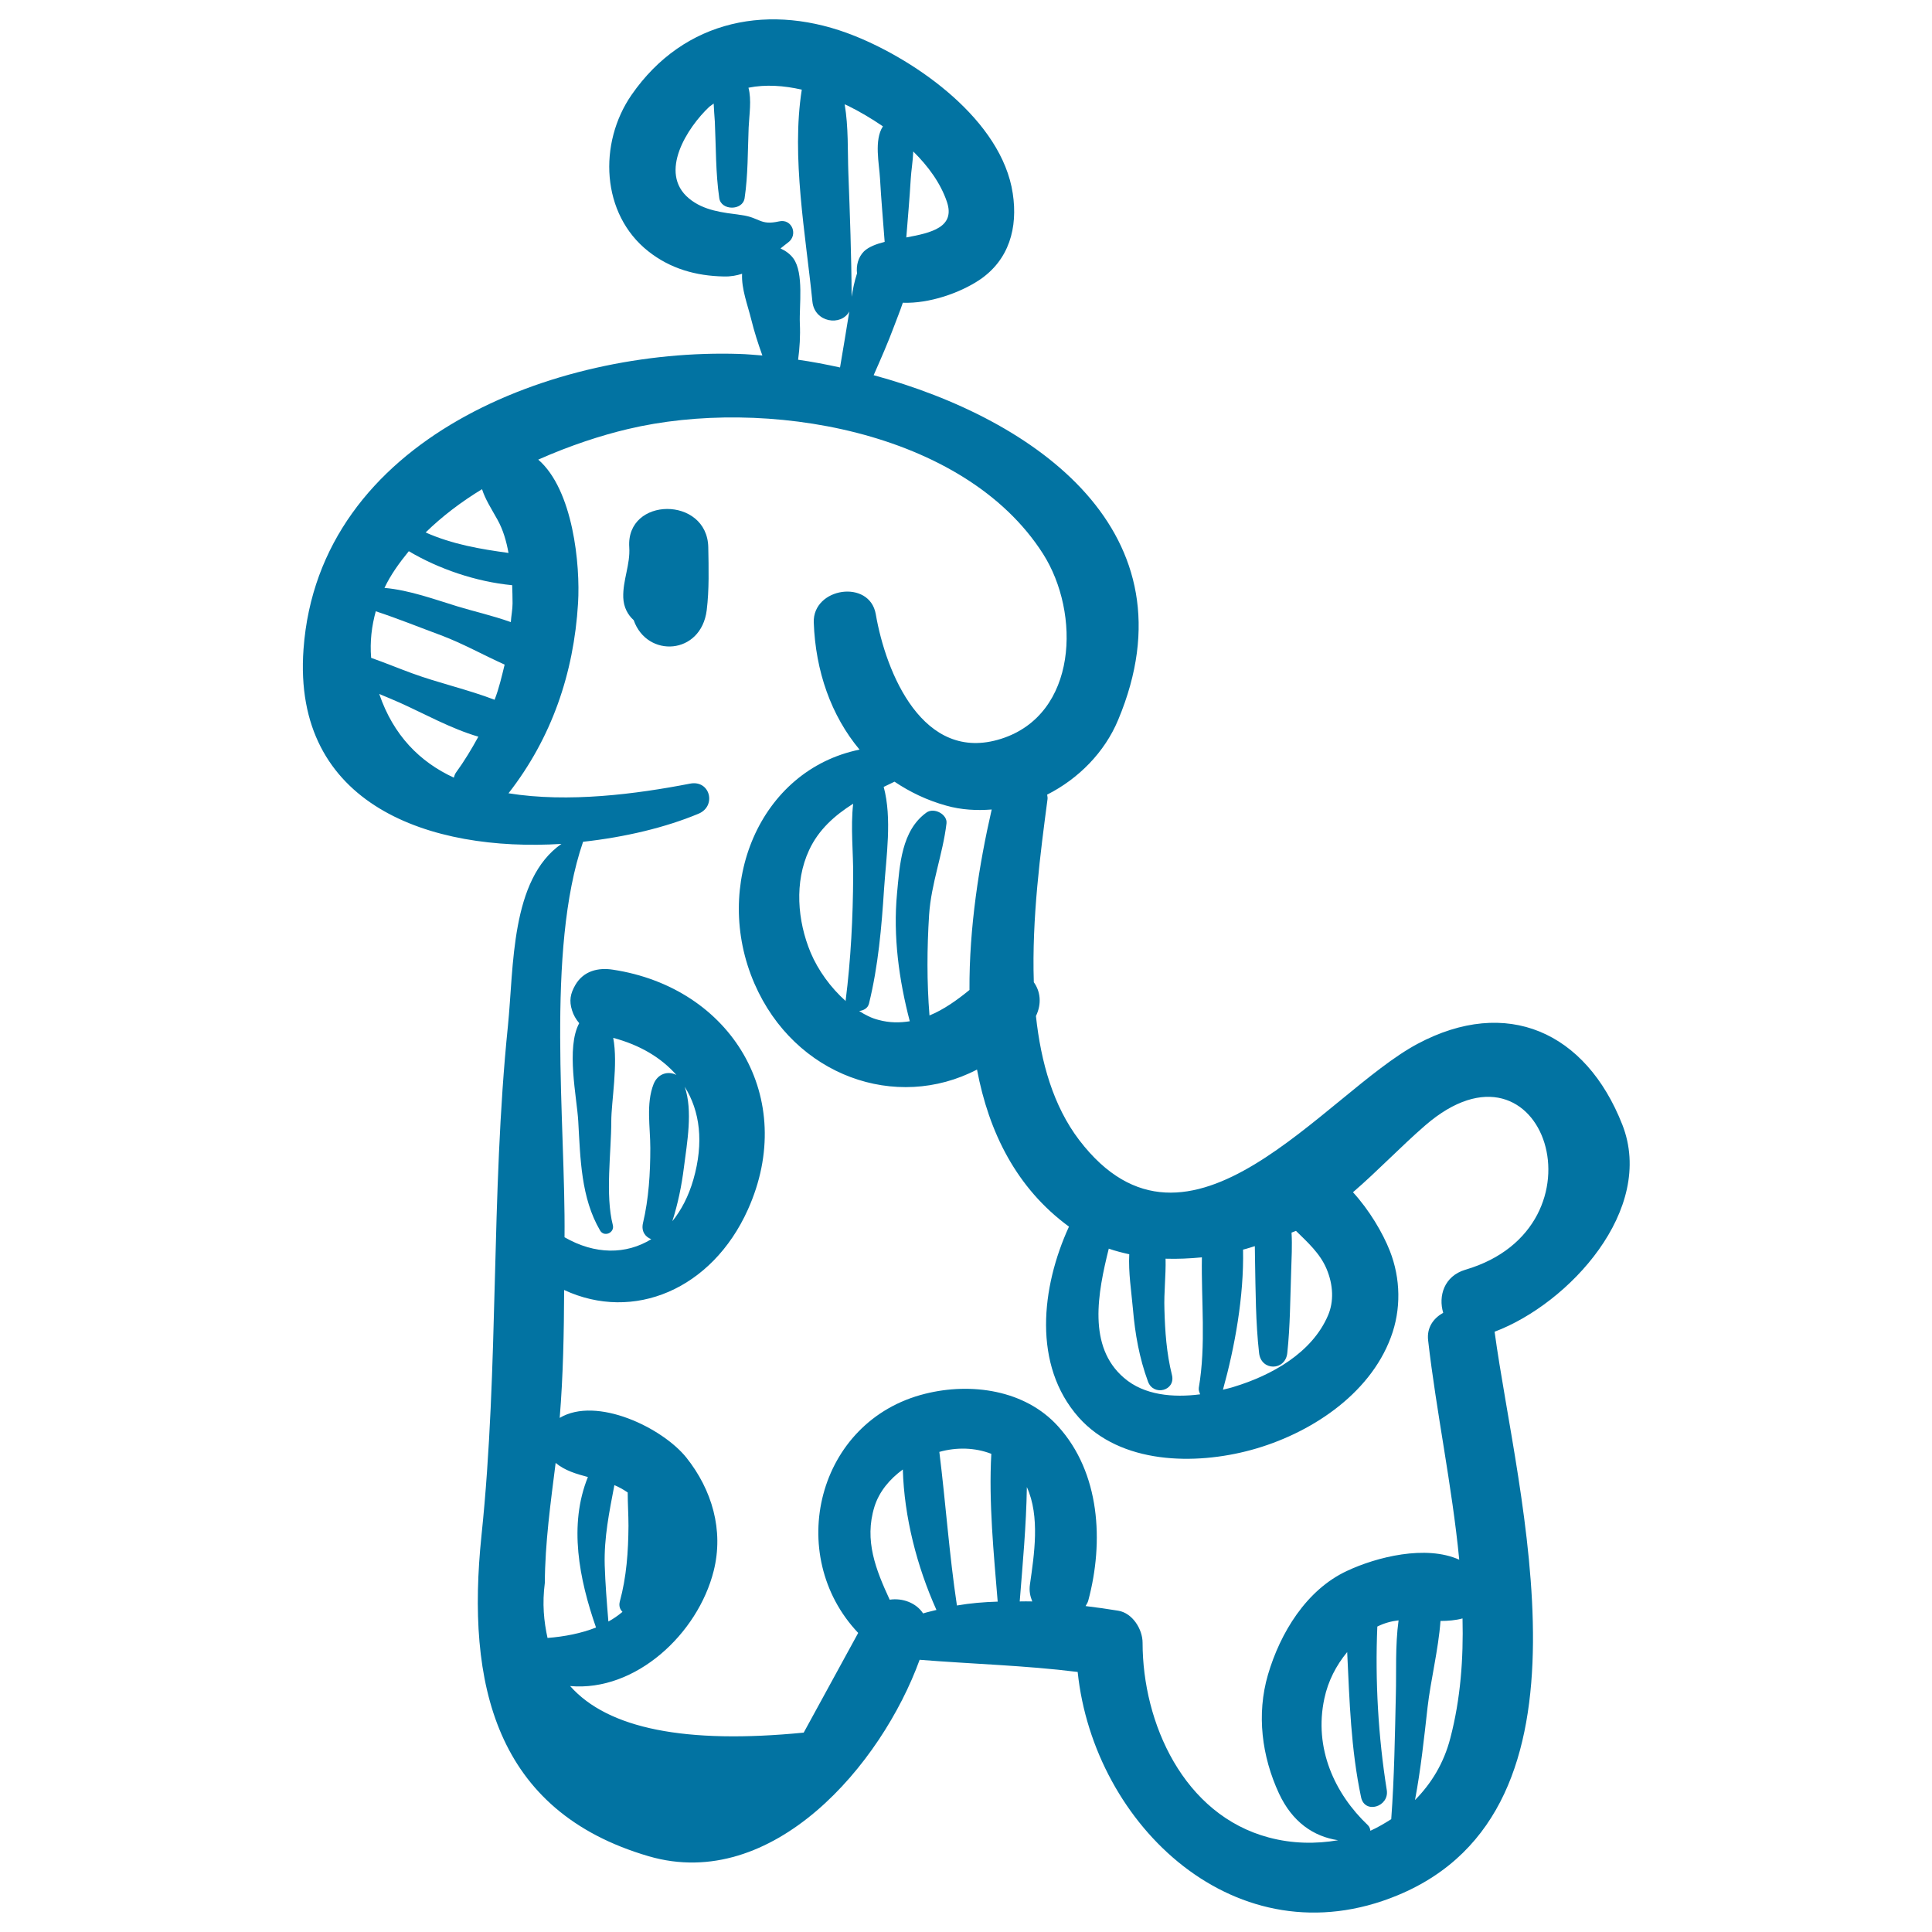 <svg xmlns="http://www.w3.org/2000/svg" viewBox="0 0 1000 1000" style="fill:#0273a2">
<title>Giraffe Toy SVG icon</title>
<g><g><path d="M839.7,582.1c-18.9-48.1-59.9-66.4-106-41.8c-48.1,25.7-118.4,124-175.1,49.8c-13.4-17.6-19.8-40.1-22.4-64.2c3.1-6.4,2.3-12.8-1.1-17.5c-1.1-33.1,3.5-67.5,7.1-94.8c0.1-0.8-0.1-1.5-0.2-2.3c16.2-8.2,29.8-21.9,36.8-38.8c40.5-96.9-42.6-155.5-126.6-178.3c3.7-8.4,7.4-16.8,10.6-25.4c1.2-3.3,3-7.6,4.5-12.1c13.8,0.5,29.5-5.1,39.5-11.7c15.6-10.4,20.1-27.2,17.4-44.9c-5.7-37.8-49.4-68.5-81.8-81.5c-43.3-17.4-88.2-8.9-115.5,30.5c-17.3,25-15.8,61.7,8.7,81c11.4,9,24.6,12.7,39,13c3.7,0.1,6.7-0.5,9.5-1.4c-0.4,7.8,2.9,16.2,4.7,23.5c1.6,6.5,3.6,12.7,5.8,18.8c-4-0.3-8.1-0.7-11.9-0.8c-95.2-3.1-217.7,43.6-225.6,152.8c-5.9,81.1,66,105,133.5,100.8c-26.4,18.4-24.6,63.5-27.7,94.2c-9,87.8-4.5,176-13.7,263.9c-7.9,76.4,6.8,142.6,86.6,165.9C400,979.5,456.3,913.4,476,859.1c27.3,2.2,54.6,2.9,81.8,6.3c8.3,79.6,82.5,150,165.6,115.6c108.4-44.9,61.7-206.6,50.2-291.7C812.1,674.8,857,626.1,839.7,582.1z M643.4,646.8c2.1-0.5,4.1-1.2,6.1-1.8c0,2.4,0.1,4.8,0.1,7.2c0.3,16,0.3,32.2,2.1,48.1c1,9.4,13.6,9.4,14.6,0c1.5-14,1.5-28.1,2-42.1c0.2-6.7,0.6-13.5,0.2-20.2c0.7-0.3,1.5-0.6,2.3-0.9c6,5.9,12.4,11.6,15.8,19.6c3.6,8.5,3.8,17.1,0.8,24.1c-8.3,19.5-29.3,31.1-48.7,37c-1.8,0.6-3.7,1-5.7,1.5C639.1,697.3,643.9,671.1,643.4,646.8z M573.9,646.3c3.4,1.2,7,2.1,10.6,2.9c-0.5,9.4,1.1,19.2,1.9,28.3c1.1,12.9,3.3,25.4,7.8,37.6c2.8,7.7,14.4,4.8,12.4-3.4c-2.8-11.2-3.6-22.6-3.9-34.1c-0.3-8.5,0.8-17.4,0.6-26.1c6.2,0.2,12.5-0.1,18.8-0.7c-0.4,22.4,2.2,45.2-1.6,67.5c-0.2,1.3,0.3,2.3,0.7,3.4c-14,1.8-29,0.5-39.4-8.5C562.8,697,568.2,669.2,573.9,646.3z M490.1,104.4c4.5,13.2-8,16.1-21,18.5c0.8-10.1,1.7-20.2,2.3-30.3c0.2-3.9,1.1-9.1,1.3-14.2C480.4,86,486.8,94.7,490.1,104.4z M439,54.8c5.9,2.9,12,6.5,18,10.6c-4.7,7.1-1.9,19.5-1.5,27.1c0.6,10.9,1.6,21.8,2.4,32.7c-4.4,1.1-8.3,2.6-10.7,4.9c-3,3-4.1,7.3-3.6,11.4c-1.4,4.2-2.2,8.5-2.8,12.1c-0.1-21.5-0.9-42.9-1.7-64.3c-0.4-10.9,0.1-23.6-1.9-35.3C437.8,54.3,438.4,54.5,439,54.8z M383.7,111.3c-9.6-1.3-19.4-2.2-27.1-8.6c-16-13.3-0.8-36.8,10.6-47.5c0.7-0.6,1.5-1,2.2-1.6c0.1,3.1,0.4,6.2,0.6,9.4c0.6,13.1,0.4,26.6,2.3,39.6c1,6.5,12.1,6.5,13.1,0c1.8-12,1.6-24.5,2.1-36.6c0.3-6.7,1.6-14.3-0.1-20.6c8.9-1.8,18.4-1.1,27.6,1c-5.5,34.9,2,74.9,5.5,109.7c1.1,10.9,14.9,12.9,19.1,5.1c-1.6,9.6-3.1,19.3-4.8,29c-7.3-1.6-14.6-3-21.7-4c0.8-6.1,1.2-12.2,0.9-18.8c-0.4-9,2.2-26.1-3.4-33.7c-1.7-2.3-4-3.9-6.6-5.1c1.3-1,2.4-2,3.8-3c5.5-3.9,2.2-12.6-4.6-11C393.3,116.8,393.4,112.6,383.7,111.3z M249.5,253.2c1.7,5.3,4.6,9.7,8,15.8c2.9,5.2,4.6,11.1,5.7,17.2c-14.6-2-28.9-4.4-42.9-10.6C228.9,267.2,238.8,259.7,249.5,253.2z M211.6,285.3c15.3,9.1,34.7,15.8,53.5,17.6c0.1,3.2,0.2,6.4,0.2,9.4c0,3.2-0.7,6.4-0.9,9.7c-9.5-3.4-19.7-5.7-27.5-8.1c-11.5-3.5-25-8.5-37.9-9.6C202.2,297.5,206.7,291.3,211.6,285.3z M236,399.9c-0.6,0.8-0.8,1.7-1.1,2.6c-17.6-8.1-31.3-21.9-38.6-43.3c3.6,1.5,7.2,3,10.6,4.5c12.3,5.5,26.6,13.5,40.7,17.6C244.1,387.7,240.3,394,236,399.9z M256,362.2c-13.8-5.3-29.1-8.7-42.7-13.7c-7.1-2.6-14.1-5.5-21.2-8c-0.7-8.5,0.3-16.5,2.4-24.1c11.3,3.7,22.6,8.3,33.7,12.4c11,4.1,21.9,10.2,33,15.2C259.7,350.1,258.3,356.3,256,362.2z M282,819.3c0.1-20.6,3-41.5,5.6-62.1c4.8,4,10.7,5.7,16.7,7.3c-10.1,24.9-4.5,52.9,4.2,77.9c-7.6,3-16.2,4.7-25.1,5.4C281.5,839.2,280.6,830,282,819.3z M477.8,835.1c-3.6-5.5-10.7-8.1-17.3-7.1c-7.1-15.4-13.3-30.6-7.9-48.1c2.5-8,8-14.4,14.7-19.3c0.7,24.6,7.3,50.2,17.4,72.7C482.4,833.9,480,834.4,477.8,835.1z M495.3,831c-4-26.5-5.8-53-9.1-79.5c8.9-2.5,18.4-2.3,26.9,1c-1.4,25.2,1.3,51.9,3.3,76.5C509.3,829.2,502.2,829.8,495.3,831z M534.3,828.9c-2.2-0.1-4.4,0-6.5,0c1.5-19.1,3.4-39.3,3.7-59.2c6.9,15.2,3.8,34.9,1.6,50.4C532.6,823.4,533.2,826.2,534.3,828.9z M722.5,876.6c-0.5,21.6-0.8,43.4-2.4,65c-3.5,2.2-7,4.3-10.8,6c-0.1-1-0.4-2-1.3-2.9c-17.1-16.2-28.1-39.8-22.5-65.6c1.9-9,6.1-17.1,11.8-24c1.2,25.2,1.9,50.2,7.2,75.2c1.9,8.8,14.6,4.9,13.3-3.7c-4.4-27.5-6.1-56.5-4.9-84.7c3.6-1.8,7.3-2.8,11-3.2C722.1,851.6,722.8,865.9,722.5,876.6z M750.7,899.6c-3.4,13.2-10,23.7-18.3,32.1c3-15.9,4.7-32,6.5-48c1.6-14,5.6-29.8,6.7-44.7c3.8,0,7.7-0.3,11.4-1.3C757.5,858.5,756,879.3,750.7,899.6z M758.5,657.2c-11.1,3.3-14.1,13.7-11.5,22.3c-5,2.8-8.6,7.6-7.8,14.3c4.2,36.9,12.4,75.3,16.1,113.5c-17.3-7.8-42.8-1.4-58.1,5.8c-21.1,9.8-34.6,32.2-40.9,53.7c-6,20.5-3.2,42.3,5.7,61.5c6.9,14.8,17.9,22.3,30.6,24.2c-11.6,2-23.8,1.8-35.8-1.4c-44.2-11.7-65.4-59.3-65.4-100.8c0-7-5.2-15.4-12.6-16.6c-5.4-0.9-11.1-1.7-16.9-2.4c0.5-1,1.1-1.7,1.4-2.9c8.1-30.3,6.2-66.1-15.7-90.2c-17.1-18.9-45.1-22.7-68.7-16.8c-56.2,13.9-72.9,83.5-34.7,123.8c-9.4,17.2-18.8,34.4-28.2,51.6c-61.1,6-101.3-2-120.9-24.1c33.9,3,66.1-27,74.3-59.6c5.3-21.1-0.9-42-14.1-58.6c-12.4-15.5-46.5-32-65.6-20.6c1.8-22,2.2-44.1,2.3-66.2c35.9,16.7,76.5-0.3,95.1-41.6c26-57.8-8.5-114.9-69.9-124.2c-7.7-1.2-15.2,0.7-19.4,7.9c-2.6,4.5-3.3,8.2-1.7,13.2c0.7,2.3,2,4.6,3.7,6.6c-6.9,12.7-1.2,38.5-0.5,50.7c1.1,19.4,1.4,39.7,11.3,56.6c2.1,3.6,7.6,1.2,6.6-2.8c-4-15.5-0.8-37.8-0.8-53.8c0-10.1,3.6-29.5,1-43.1c13.9,3.7,24.9,10.3,32.7,19.2c-4.2-2.2-9.6-0.8-11.8,4.7c-4,10.2-1.7,22.2-1.7,33.1c0,13-0.8,26.2-3.8,38.9c-1,4.3,1.3,7.2,4.3,8.3c-13,8-29.1,8.1-44.9-1c0.6-59.2-9.8-148.3,9.6-204.7c21.8-2.4,42.7-7.4,59.7-14.5c9.5-3.9,6.1-17.6-4.3-15.6c-27.8,5.4-63,10-94,5c22.3-28.6,33.8-62,36-98.4c1.2-19.7-2.5-58.6-20.6-74.3c16.4-7.3,32.7-12.6,46.3-15.8c70.4-16.8,174.1,0.4,215,64.6c19.5,30.7,17.9,83.1-21.7,95.7c-40.5,12.9-59.7-34.2-64.9-64.5c-3.2-18.3-32.7-13.8-32.1,4.3c0.9,25.2,9,48.2,23.7,65.8c-51.9,10.6-76.4,70.4-54.4,121.1c20.8,47.9,73.4,66.3,115.2,44.5c6.1,32.4,20.4,61.4,47.6,81.3c-14.4,31.4-18.9,71.7,5,98.7c21.7,24.4,60.3,24.8,89.3,16.9c29.8-8.1,61.1-28.2,72.3-58.3c5.4-14.4,5.1-30.4-0.5-44.7c-3.7-9.4-10.6-21.1-19.1-30.4c12.9-11.1,24.8-23.7,37.4-34.6C799.2,529.3,833.8,635.1,758.5,657.2z M322.2,834.3c-2.3,1.9-4.7,3.6-7.3,5c-0.8-9.7-1.6-19.5-1.9-29.2c-0.4-14.3,2.4-27.7,5-41.4c2.4,1,4.7,2.3,6.9,3.8c0,5.8,0.4,11.6,0.4,17.3c-0.1,13.3-1,26.4-4.5,39.2C320.2,831.4,321,833.1,322.2,834.3z M354.4,562.5c7.9,12.6,10,28.8,4.5,48c-2.5,8.7-6.3,15.9-10.9,21.6c2.9-9.1,4.8-18.3,6-27.9C355.6,591.5,358.7,574.9,354.4,562.5z M479.5,420.6c-12.9,9.3-13.8,27.1-15.2,41.8c-2.1,22.2,1,44.8,6.6,66.2c-5.1,0.8-10.3,0.9-16.2-0.7c-3.6-0.9-6.9-2.6-10-4.6c2.3-0.3,4.5-1.4,5.1-3.9c4.8-19.6,6.5-39.4,7.8-59.5c1.1-16.4,4.2-36.3-0.2-52.6c1.9-0.9,3.7-1.8,5.6-2.7c7.9,5.3,16.7,9.6,26.8,12.4c7.8,2.2,15.7,2.6,23.5,2c-6.5,28.3-11.7,61.2-11.5,93.4c-6.6,5.4-13.4,10.2-20.7,13.2c-1.4-17.3-1.3-34.8-0.2-52.1c1.1-16.4,7.1-31.3,9-47.3C490.5,421.6,483.5,417.7,479.5,420.6z M441.6,453.3c-0.1,21.5-1.2,43.2-3.9,64.6c0,0.1,0.1,0.2,0.1,0.3c-7.9-7-14.4-16.1-18.2-25.1c-6.9-16.5-8.5-36.6-0.8-53.1c4.9-10.6,13.3-18,22.8-24C440.2,428.2,441.7,441.4,441.6,453.3z"/><path d="M366.6,283.2c-0.6-26.5-42.6-26.2-40.9,0c0.6,9-3.4,17.1-3.1,26.1c0.2,5,2.3,8.9,5.4,11.7c6.9,19.7,34.9,18.1,37.8-5.2C367.1,305.2,366.8,294,366.6,283.2z"/></g></g>
</svg>